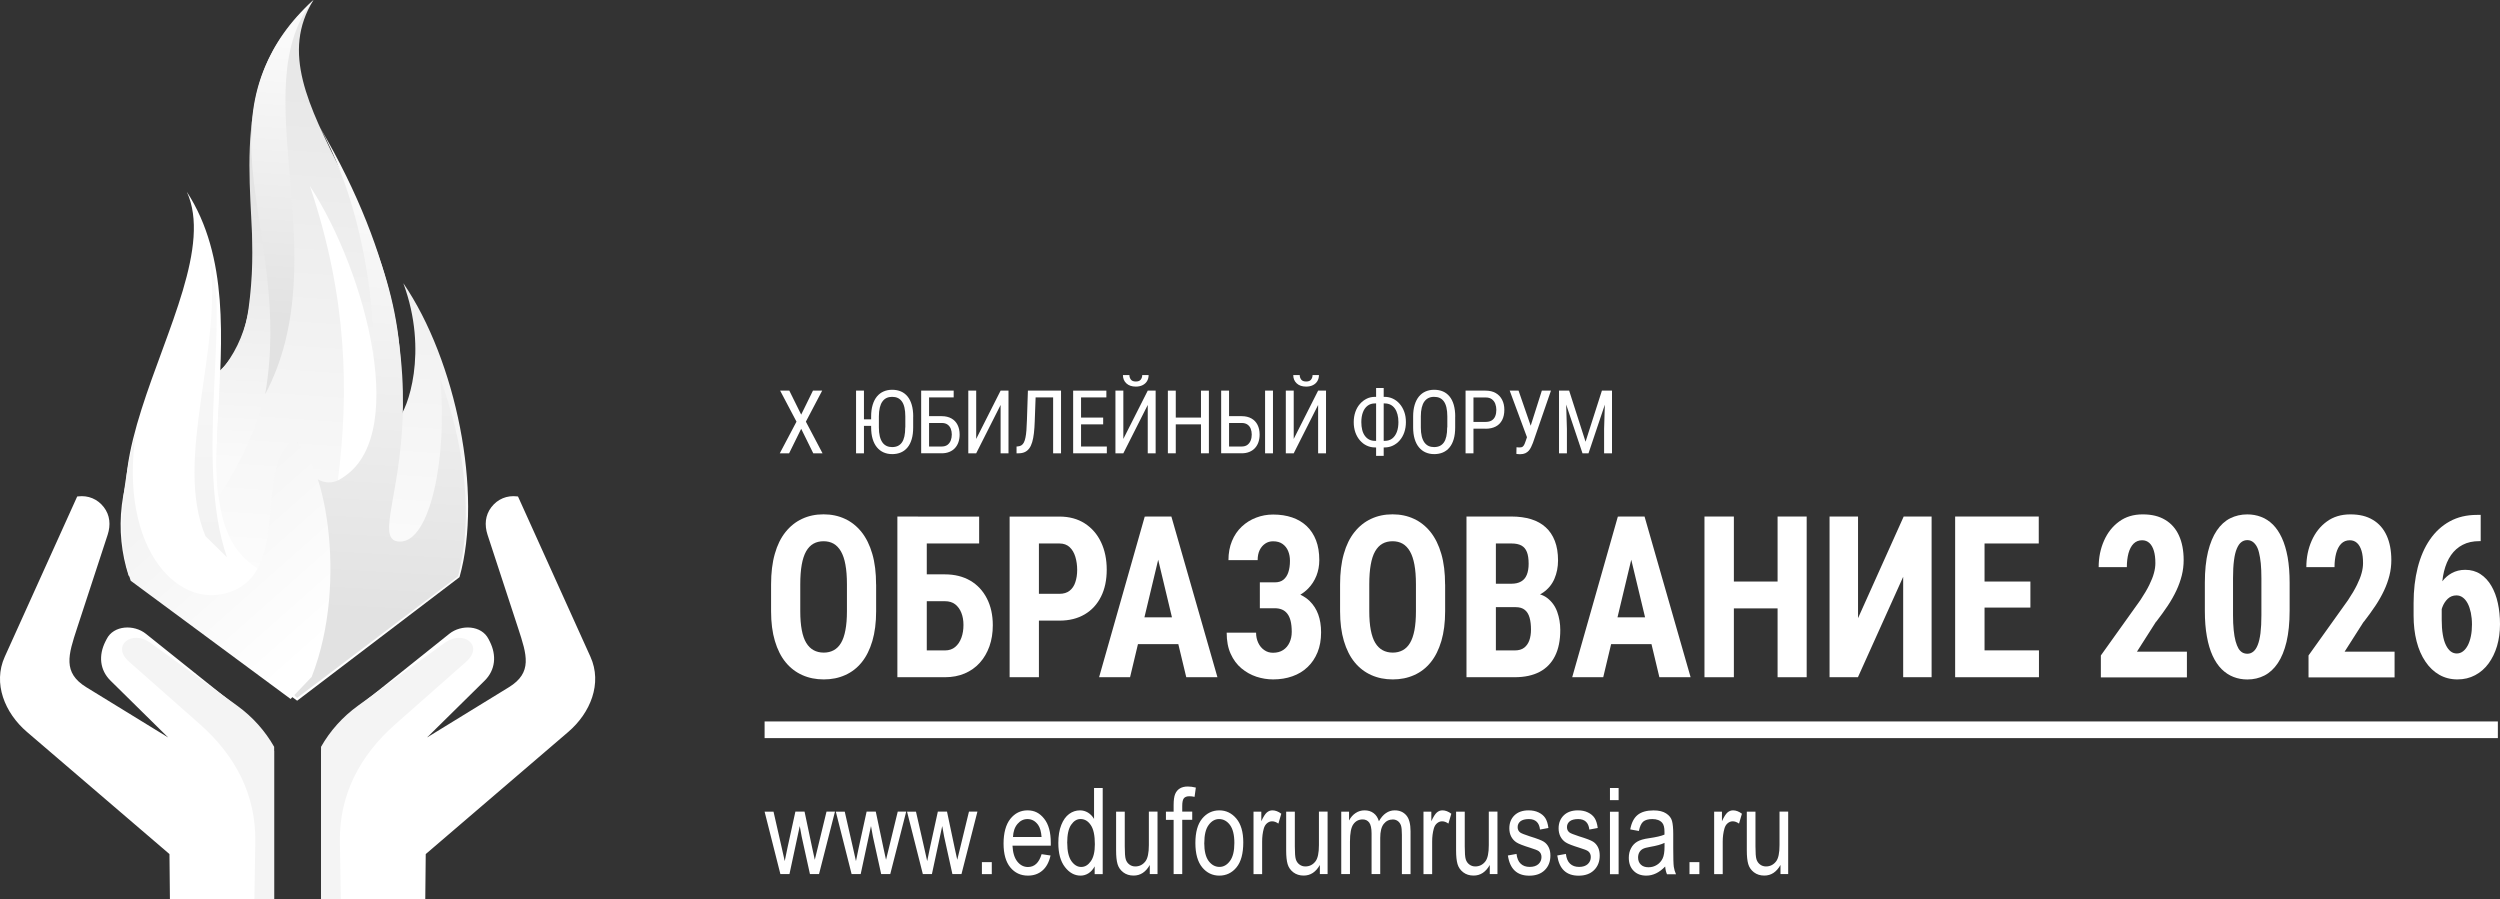 <?xml version="1.0" encoding="UTF-8"?> <svg xmlns="http://www.w3.org/2000/svg" xmlns:xlink="http://www.w3.org/1999/xlink" id="_Слой_2" data-name="Слой 2" viewBox="0 0 490.68 176.48"><rect x="0" y="0" width="490.68" height="176.48" fill="#333333" stroke="none"/><defs><style> .cls-1 { fill: #f4f4f4; } .cls-1, .cls-2 { fill-rule: evenodd; } .cls-3 { fill: url(#_Безымянный_градиент_232); } .cls-4, .cls-2 { fill: #fff; } .cls-5 { fill: url(#_Безымянный_градиент_79); } .cls-6 { fill: url(#_Безымянный_градиент_229); } .cls-7 { fill: url(#_Безымянный_градиент_222); } .cls-8 { fill: url(#_Безымянный_градиент_222-3); } .cls-9 { fill: url(#_Безымянный_градиент_222-2); } .cls-10 { fill: url(#_Безымянный_градиент_224); } </style><linearGradient id="_Безымянный_градиент_229" data-name="Безымянный градиент 229" x1="55.99" y1="127.56" x2="63.63" y2="18" gradientUnits="userSpaceOnUse"><stop offset="0" stop-color="#fff"></stop><stop offset="1" stop-color="#e8e8e8"></stop></linearGradient><linearGradient id="_Безымянный_градиент_222" data-name="Безымянный градиент 222" x1="50.05" y1="31.73" x2="47.48" y2="90.74" gradientUnits="userSpaceOnUse"><stop offset="0" stop-color="#e2e2e2"></stop><stop offset="1" stop-color="#fafafa"></stop></linearGradient><linearGradient id="_Безымянный_градиент_232" data-name="Безымянный градиент 232" x1="41.34" y1="105.63" x2="41.58" y2="54.75" gradientUnits="userSpaceOnUse"><stop offset="0" stop-color="#f2f2f2"></stop><stop offset="1" stop-color="#fafafa"></stop></linearGradient><linearGradient id="_Безымянный_градиент_222-2" data-name="Безымянный градиент 222" x1="52.05" y1="62.24" x2="55.74" y2="8.22" xlink:href="#_Безымянный_градиент_222"></linearGradient><linearGradient id="_Безымянный_градиент_222-3" data-name="Безымянный градиент 222" x1="72.55" y1="120.81" x2="77.33" y2="37.46" xlink:href="#_Безымянный_градиент_222"></linearGradient><linearGradient id="_Безымянный_градиент_79" data-name="Безымянный градиент 79" x1="29.03" y1="96.44" x2="34.14" y2="60.89" gradientUnits="userSpaceOnUse"><stop offset="0" stop-color="#fff" stop-opacity=".2"></stop><stop offset="1" stop-color="#fff" stop-opacity=".4"></stop></linearGradient><linearGradient id="_Безымянный_градиент_224" data-name="Безымянный градиент 224" x1="37.09" y1="94.82" x2="64.19" y2="125.45" gradientUnits="userSpaceOnUse"><stop offset="0" stop-color="#f4f4f4"></stop><stop offset="1" stop-color="#fff"></stop></linearGradient></defs><g id="_Слой_1-2" data-name="Слой 1"><g><path class="cls-6" d="M48.8,60.45c-.93,6.71-3.28,10.26-6.14,12.72-4.3,3.69-9.75,4.96-13.32,10.83-6.22,10.25-6.88,20.35-4.1,28.98l33.08,24.55,31.87-24.25c4.64-16.44-.68-42.57-11.03-57.7,5,13.52.79,24.9-.98,26.57C83.23,41.81,48.76,20.51,61.53,0c-19.09,17.25-9.44,36.6-12.73,60.45"></path><path class="cls-4" d="M41.32,117.68c4.7,1.64,8.81-1.73,11.73-4.92-22.04-8.64.19-49.68-16.38-75.11,9.54,20.93-34.82,66.26,4.65,80.03"></path><path class="cls-7" d="M43.16,72.97c.06,8.12-1.31,16.4-.31,24.57h.01c21.64-32.93,3.63-53.85,6.86-75.71-3.07,18.97,4.9,37.85-6.55,51.13M49.71,21.83c.17-1.03.37-2.07.61-3.1-.25,1.04-.45,2.07-.61,3.1"></path><path class="cls-3" d="M40.32,105.22c1.41,1.39,2.82,2.77,4.23,4.16-6.51-18.79.84-48.21-3.43-58.82,2.82,17.39-7.13,39.55-.79,54.66"></path><path class="cls-9" d="M52.04,77.39c14.34-27.03-4.49-60.28,9.49-77.39-24.31,23.01-3.86,45.13-9.49,77.39"></path><path class="cls-8" d="M70.29,89.49c-4.69,10.47-12.31,2.78-11.85-2.77-7.88,16.16,8.21,21.47,1.94,38.17-3.89,6.81-3.98,10.63-2.07,12.09l31.6-23.88c2.91-11.13,1.58-24.9-3.51-38.87,1.46,15.45-1.92,32.19-7.93,32.07-8.85-.17,15.1-28.91-15.68-81.32,12.1,22.01,12.66,54.18,7.49,64.5"></path><path class="cls-5" d="M30.79,101.94c-1.69-13.33-.07-24.79,5.78-42.12-6.01,17.32-12.8,26.62-5.78,42.12"></path><path class="cls-4" d="M60.82,36.51c7.45,22.1,7.65,40.75,5.5,57.74,14.5-7.21,5.6-40.81-5.5-57.74Z"></path><path class="cls-10" d="M25.65,113.98l31.39,23.21,4.13-4.33c7.48-19.05,2.19-44.39-3.66-46.36-7.55,5.12-.74,24.34-11.31,29.26-10.57,4.92-23.16-7.59-19.48-31.23-2.9,11.06-3.94,21.14-1.07,29.45"></path><path class="cls-2" d="M96.13,125.91l-.25-.49c-1.36-2.7-5.34-2.91-7.7-1.02l-17.62,14.09c-3.2,2.56-5.73,5.57-7.54,8.92v29.08h20.45l.09-8.86,27.98-23.98c4.35-3.73,6.71-9.52,4.35-14.74l-14.22-31.46-.16-.02c-2-.25-3.83.51-5.06,2.1-1.23,1.59-1.38,3.52-.76,5.43l6.01,18.35c1.71,5.23,2.86,8.7-1.83,11.58l-16.06,9.86,11.3-11.14c2.15-2.12,2.38-5,1.02-7.7"></path><path class="cls-1" d="M87.3,126.16l-17.01,12.33c-3.1,2.24-5.52,4.99-7.28,8.09v29.9h3.88l-.18-11.23c-.15-9.27,3.93-16.97,10.89-23.11l13.9-12.27c3.58-3.16-.56-6.33-4.19-3.71"></path><path class="cls-2" d="M76.2,176.3h6.78l.09-8.87,27.98-23.98c4.35-3.73,6.71-9.51,4.35-14.74l-13.95-30.9-.16-.02c-.36-.04-2.52.49-2.87.51l11.49,26.92c2.25,5.27,2.27,9.88-2.27,13.36l-31.3,23.98c-.05,4.71-.22,9.1-.15,13.74"></path><path class="cls-2" d="M20.69,125.91l.25-.49c1.36-2.7,5.34-2.91,7.7-1.02l17.62,14.09c3.2,2.56,5.73,5.57,7.54,8.92v29.08h-20.45l-.09-8.86-27.98-23.98c-4.35-3.73-6.71-9.52-4.35-14.74l14.22-31.46.16-.02c1.99-.25,3.83.51,5.06,2.1,1.23,1.59,1.38,3.52.76,5.43l-6.01,18.35c-1.71,5.23-2.86,8.7,1.83,11.58l16.06,9.86-11.3-11.14c-2.16-2.12-2.38-5-1.02-7.7"></path><path class="cls-1" d="M29.52,126.16l17.01,12.33c3.1,2.24,5.51,4.99,7.28,8.09v29.9h-3.88l.18-11.23c.15-9.27-3.93-16.97-10.88-23.11l-13.9-12.27c-3.58-3.16.56-6.33,4.19-3.71"></path><path class="cls-2" d="M40.62,176.3h-6.78l-.09-8.87-27.98-23.98c-4.35-3.73-6.7-9.51-4.35-14.74l13.95-30.9.16-.02c.36-.04,2.52.49,2.87.51l-11.49,26.92c-2.25,5.27-2.27,9.88,2.27,13.36l31.3,23.98c.05,4.71.22,9.1.15,13.74"></path><polygon class="cls-4" points="478.65 119.19 478.65 119.18 478.64 119.18 478.65 119.19"></polygon><polygon class="cls-4" points="478.65 119.18 478.65 119.18 478.64 119.18 478.65 119.18"></polygon><path class="cls-2" d="M153.17,171.57l-3.1-12.26h1.75l1.61,7.07.59,2.63.52-2.53,1.57-7.18h1.8l1.5,7.11.51,2.34.58-2.37,1.72-7.08h1.66l-3.13,12.26h-1.78l-1.62-7.34-.38-2.09-2.02,9.42h-1.8ZM167.15,171.57l-3.1-12.26h1.75l1.61,7.07.59,2.63.52-2.53,1.57-7.18h1.8l1.5,7.11.51,2.34.58-2.37,1.72-7.08h1.66l-3.13,12.26h-1.78l-1.62-7.34-.38-2.09-2.02,9.42h-1.8ZM181.13,171.57l-3.1-12.26h1.75l1.61,7.07.59,2.63.52-2.53,1.57-7.18h1.8l1.5,7.11.51,2.34.58-2.37,1.72-7.08h1.66l-3.13,12.26h-1.78l-1.62-7.34-.38-2.09-2.02,9.42h-1.8ZM192.72,169.21h1.94v2.36h-1.94v-2.36ZM204.44,167.65l1.75.26c-.29,1.3-.82,2.29-1.59,2.95-.77.67-1.72,1-2.85,1-1.42,0-2.57-.54-3.46-1.62-.88-1.08-1.32-2.64-1.32-4.68s.44-3.72,1.33-4.84c.89-1.11,2.01-1.67,3.38-1.67s2.39.54,3.26,1.64c.87,1.09,1.3,2.67,1.3,4.74v.55h-7.52c.07,1.38.39,2.43.96,3.13.57.71,1.26,1.06,2.08,1.06,1.28,0,2.17-.84,2.67-2.5M198.82,164.28h5.61c-.08-1.06-.3-1.85-.68-2.38-.55-.76-1.24-1.14-2.09-1.14-.76,0-1.41.32-1.95.95-.54.63-.84,1.49-.89,2.57M214.85,171.57v-1.53c-.31.59-.71,1.04-1.19,1.35-.48.31-1.01.47-1.57.47-1.18,0-2.21-.56-3.07-1.68-.87-1.12-1.3-2.69-1.3-4.72,0-1.39.19-2.57.58-3.54.38-.97.9-1.69,1.54-2.16.64-.47,1.35-.71,2.14-.71.56,0,1.08.15,1.56.44.48.3.88.71,1.19,1.24v-6.07h1.7v16.91h-1.58ZM209.47,165.47c0,1.59.28,2.76.82,3.54.55.77,1.19,1.15,1.92,1.15s1.35-.37,1.88-1.11c.53-.74.8-1.85.8-3.35,0-1.72-.26-2.97-.8-3.76-.53-.79-1.2-1.19-2.01-1.19-.72,0-1.33.38-1.85,1.14-.52.76-.77,1.95-.77,3.57M225.67,171.57v-1.8c-.39.69-.85,1.21-1.38,1.56-.53.35-1.13.52-1.8.52-.79,0-1.47-.21-2.03-.64-.56-.43-.93-.97-1.12-1.62-.19-.65-.28-1.55-.28-2.68v-7.6h1.7v6.8c0,1.26.06,2.11.19,2.53.13.43.36.77.7,1.03.34.26.73.39,1.17.39.81,0,1.48-.33,2-1.01.44-.58.67-1.64.67-3.18v-6.57h1.7v12.26h-1.51ZM230.35,171.57v-10.65h-1.51v-1.61h1.51v-1.3c0-.96.1-1.68.3-2.16.2-.48.51-.85.92-1.1.41-.25.93-.38,1.55-.38.48,0,1.02.07,1.59.21l-.25,1.82c-.36-.08-.69-.12-1-.12-.51,0-.87.13-1.09.39-.22.26-.33.77-.33,1.51v1.12h1.96v1.61h-1.96v10.65h-1.7ZM234.62,165.46c0,2.11.45,3.7,1.34,4.78.89,1.08,2.02,1.62,3.36,1.62s2.49-.54,3.37-1.62c.89-1.08,1.33-2.72,1.33-4.91,0-2.03-.45-3.58-1.35-4.66-.9-1.07-2.02-1.62-3.35-1.62s-2.48.54-3.37,1.62c-.89,1.08-1.33,2.67-1.33,4.79M236.37,165.45c0-1.57.28-2.75.85-3.52.57-.78,1.25-1.17,2.05-1.17.85,0,1.56.39,2.14,1.16.57.78.86,1.95.86,3.53s-.28,2.75-.86,3.53c-.57.78-1.26,1.17-2.05,1.17-.85,0-1.56-.39-2.14-1.16-.57-.77-.86-1.96-.86-3.55M246.03,171.57v-12.26h1.53v1.88c.39-.86.75-1.43,1.08-1.72.33-.28.69-.42,1.1-.42.57,0,1.15.22,1.74.66l-.57,1.94c-.42-.3-.83-.45-1.24-.45-.36,0-.69.13-.99.38-.3.25-.52.61-.64,1.06-.22.79-.32,1.63-.32,2.52v6.41h-1.7ZM259.05,171.57v-1.8c-.39.69-.85,1.21-1.38,1.56-.53.35-1.13.52-1.8.52-.79,0-1.46-.21-2.03-.64-.56-.43-.93-.97-1.12-1.62-.19-.65-.28-1.55-.28-2.68v-7.6h1.7v6.8c0,1.26.06,2.11.19,2.53.13.43.36.77.7,1.03.34.26.73.39,1.17.39.81,0,1.48-.33,2-1.01.44-.58.67-1.64.67-3.18v-6.57h1.7v12.26h-1.51ZM263.25,171.57v-12.26h1.53v1.73c.34-.64.77-1.13,1.3-1.47.53-.35,1.11-.52,1.74-.52.71,0,1.3.18,1.78.55.49.36.83.89,1.04,1.59.4-.71.86-1.25,1.38-1.6.52-.36,1.09-.54,1.72-.54.97,0,1.72.33,2.28.98.56.65.83,1.7.83,3.13v8.41h-1.7v-7.72c0-.87-.06-1.5-.19-1.86-.13-.36-.34-.64-.62-.85-.29-.2-.61-.3-.96-.3-.73,0-1.33.29-1.79.87-.46.58-.69,1.49-.69,2.74v7.11h-1.7v-7.96c0-1.02-.15-1.73-.46-2.15-.31-.41-.74-.62-1.28-.62-.77,0-1.38.31-1.83.94-.45.62-.67,1.77-.67,3.43v6.35h-1.7ZM279.39,171.57v-12.26h1.54v1.88c.39-.86.75-1.43,1.08-1.72.33-.28.69-.42,1.1-.42.57,0,1.15.22,1.74.66l-.57,1.94c-.42-.3-.83-.45-1.24-.45-.36,0-.69.13-.99.38-.3.25-.52.61-.64,1.06-.22.79-.32,1.63-.32,2.52v6.41h-1.7ZM292.4,171.57v-1.8c-.39.69-.85,1.21-1.38,1.56-.53.35-1.13.52-1.8.52-.79,0-1.47-.21-2.03-.64-.56-.43-.93-.97-1.12-1.62-.19-.65-.28-1.55-.28-2.68v-7.6h1.7v6.8c0,1.26.06,2.11.19,2.53.13.43.36.77.7,1.03.34.26.73.39,1.17.39.81,0,1.48-.33,2-1.01.44-.58.66-1.64.66-3.18v-6.57h1.7v12.26h-1.51ZM295.95,167.91l1.7-.31c.1.86.37,1.5.82,1.92.44.42,1.03.63,1.77.63s1.3-.19,1.71-.55c.4-.37.6-.83.6-1.39,0-.48-.17-.86-.51-1.13-.24-.19-.81-.41-1.72-.69-1.32-.41-2.21-.75-2.66-1.04-.45-.28-.8-.67-1.05-1.14-.25-.48-.37-1.02-.37-1.63,0-1.04.33-1.89,1-2.55.67-.65,1.6-.98,2.78-.98.74,0,1.4.13,1.97.41.56.27,1,.63,1.3,1.09.3.46.51,1.11.62,1.96l-1.65.31c-.15-1.37-.89-2.06-2.19-2.06-.74,0-1.29.15-1.66.44-.36.3-.54.67-.54,1.14s.17.81.52,1.07c.21.15.83.4,1.87.74,1.41.43,2.32.78,2.74,1.05.41.26.73.63.96,1.09.23.46.34,1.01.34,1.64,0,1.17-.37,2.12-1.11,2.85-.74.73-1.75,1.09-3.04,1.09-2.41,0-3.8-1.32-4.19-3.94M305.64,167.91l1.7-.31c.1.86.37,1.5.82,1.92.44.42,1.03.63,1.77.63s1.3-.19,1.7-.55c.4-.37.6-.83.6-1.39,0-.48-.17-.86-.51-1.13-.24-.19-.81-.41-1.73-.69-1.32-.41-2.21-.75-2.66-1.04-.45-.28-.8-.67-1.05-1.14-.25-.48-.37-1.02-.37-1.63,0-1.04.34-1.89,1.01-2.55.67-.65,1.6-.98,2.78-.98.75,0,1.4.13,1.97.41.56.27,1,.63,1.3,1.09.3.46.51,1.11.62,1.96l-1.65.31c-.15-1.37-.89-2.06-2.19-2.06-.74,0-1.29.15-1.66.44-.36.3-.54.67-.54,1.14s.17.81.52,1.07c.21.15.83.4,1.87.74,1.41.43,2.32.78,2.74,1.05.41.26.73.63.96,1.09.23.46.34,1.01.34,1.64,0,1.17-.37,2.12-1.11,2.85-.74.73-1.75,1.09-3.04,1.09-2.4,0-3.8-1.32-4.18-3.94M315.99,154.66h1.7v2.38h-1.7v-2.38ZM315.99,159.32h1.7v12.26h-1.7v-12.26ZM326.83,170.07c-.57.59-1.16,1.04-1.78,1.34-.62.3-1.26.45-1.92.45-1.05,0-1.88-.31-2.5-.95-.63-.63-.94-1.48-.94-2.55,0-.71.14-1.33.44-1.88.29-.55.69-.98,1.2-1.28.51-.31,1.28-.54,2.31-.68,1.39-.2,2.4-.43,3.05-.71v-.53c.01-.84-.14-1.43-.44-1.78-.42-.49-1.07-.74-1.94-.74-.79,0-1.38.17-1.78.49-.39.33-.68.95-.86,1.85l-1.7-.31c.24-1.3.72-2.25,1.45-2.84.73-.59,1.77-.89,3.13-.89,1.05,0,1.88.2,2.48.6.6.39.98.88,1.14,1.47.16.59.24,1.44.24,2.56v2.77c0,1.94.04,3.16.11,3.66.07.5.22.99.43,1.47h-1.77c-.18-.42-.3-.92-.35-1.51M326.7,165.43c-.62.31-1.55.57-2.78.78-.72.12-1.22.26-1.5.42-.29.16-.51.38-.67.67-.16.29-.24.62-.24,1,0,.58.18,1.05.54,1.4.36.35.86.52,1.5.52s1.16-.16,1.66-.47c.5-.31.87-.74,1.12-1.26.25-.52.37-1.29.37-2.3v-.76ZM331.6,169.21h1.94v2.36h-1.94v-2.36ZM336.44,171.57v-12.26h1.53v1.88c.39-.86.75-1.43,1.08-1.72.33-.28.69-.42,1.1-.42.57,0,1.15.22,1.74.66l-.57,1.94c-.42-.3-.84-.45-1.24-.45-.36,0-.69.13-.99.38-.3.25-.52.61-.64,1.06-.22.79-.33,1.63-.33,2.52v6.41h-1.7ZM349.46,171.57v-1.8c-.39.69-.85,1.21-1.38,1.56-.53.35-1.13.52-1.8.52-.79,0-1.46-.21-2.03-.64-.56-.43-.93-.97-1.12-1.62-.19-.65-.28-1.55-.28-2.68v-7.6h1.7v6.8c0,1.26.06,2.11.19,2.53.13.43.36.77.7,1.03.34.26.73.39,1.17.39.81,0,1.48-.33,2-1.01.44-.58.66-1.64.66-3.18v-6.57h1.7v12.26h-1.51Z"></path><rect class="cls-4" x="150.07" y="141.6" width="340.19" height="3.27"></rect><g><path class="cls-4" d="M171.95,114.73c0-2.3-.24-4.3-.74-6.01-.49-1.71-1.2-3.14-2.11-4.29-.92-1.15-2.01-2.02-3.27-2.6-1.26-.59-2.66-.88-4.2-.88s-2.93.29-4.19.88c-1.26.58-2.35,1.45-3.27,2.6s-1.62,2.57-2.1,4.29c-.49,1.71-.73,3.71-.73,6.01v5.24c0,2.22.25,4.17.75,5.84.5,1.68,1.2,3.07,2.11,4.18.91,1.11,2.01,1.95,3.27,2.51,1.27.57,2.67.85,4.21.85s2.94-.28,4.2-.85c1.27-.56,2.35-1.4,3.25-2.51.9-1.11,1.59-2.5,2.09-4.18.49-1.67.74-3.62.74-5.84v-5.24h-.01ZM166.23,119.97c0,1.44-.1,2.68-.3,3.71-.19,1.03-.48,1.87-.86,2.51-.38.65-.86,1.12-1.43,1.43s-1.21.47-1.96.47-1.41-.16-1.98-.47c-.57-.31-1.05-.78-1.45-1.43-.39-.64-.69-1.48-.88-2.51-.2-1.03-.3-2.27-.3-3.71v-5.29c0-1.51.1-2.8.29-3.86.19-1.07.48-1.93.86-2.61.39-.68.87-1.18,1.44-1.5.57-.32,1.23-.48,1.98-.48s1.4.16,1.97.48c.56.32,1.04.82,1.44,1.5.39.68.69,1.54.88,2.61.2,1.06.3,2.35.3,3.86v5.29Z"></path><path class="cls-4" d="M193.7,117.46c-.77-1.5-1.85-2.67-3.25-3.49-1.41-.82-3.07-1.24-4.99-1.24h-3.56v-6.06h10.28v-5.28h-10.28s-5.77-.01-5.77-.01v31.54h9.33c1.45,0,2.74-.25,3.89-.74s2.14-1.19,2.96-2.1c.82-.91,1.44-1.98,1.89-3.23.44-1.24.66-2.62.66-4.13,0-2.01-.39-3.76-1.16-5.26ZM188.69,125.18c-.28.76-.68,1.36-1.21,1.8-.53.45-1.2.68-2.02.68h-3.56v-9.66h3.56c.81,0,1.49.2,2.02.61.53.42.94.98,1.21,1.68.28.71.41,1.48.41,2.39s-.13,1.74-.41,2.5Z"></path><path class="cls-4" d="M216.11,106.43c-.74-1.57-1.81-2.8-3.2-3.7-1.39-.89-3.04-1.34-4.96-1.34h-9.79v31.53h5.75v-11.11h4.04c1.92,0,3.56-.41,4.95-1.23s2.45-1.98,3.2-3.48c.75-1.49,1.12-3.27,1.12-5.29s-.37-3.82-1.11-5.38ZM211.06,114.26c-.23.72-.61,1.28-1.12,1.68-.52.41-1.18.61-2.01.61h-4.02v-9.88h4.04c.81,0,1.48.24,1.99.72.51.47.88,1.11,1.12,1.9.24.8.36,1.66.36,2.56s-.12,1.7-.36,2.41Z"></path><path class="cls-4" d="M229.92,101.38h-3.86,0s-1.38.01-1.38.01l-8.96,31.53h6.08l1.55-6.5h7.92l1.56,6.5h6.12l-9.04-31.54ZM224.62,121.16l2.7-11.3,2.7,11.3h-5.4Z"></path><path class="cls-4" d="M257.11,118.02c-.55-.53-1.17-.96-1.89-1.3.57-.34,1.08-.74,1.54-1.21.7-.72,1.24-1.56,1.62-2.51.37-.95.56-1.97.56-3.05,0-1.49-.21-2.79-.64-3.9-.43-1.11-1.04-2.04-1.83-2.79-.79-.75-1.75-1.32-2.86-1.7-1.11-.38-2.35-.57-3.73-.57-1.17,0-2.28.2-3.34.61-1.06.4-2,.99-2.82,1.76-.82.77-1.46,1.71-1.92,2.83-.46,1.11-.69,2.36-.69,3.75h5.73c0-.78.14-1.44.4-1.98.27-.54.63-.96,1.09-1.27s.97-.45,1.53-.45c.76,0,1.39.17,1.88.53.49.35.86.82,1.09,1.4.24.58.35,1.21.35,1.91,0,.87-.11,1.61-.32,2.24-.21.63-.53,1.11-.96,1.46-.43.35-.99.52-1.7.52h-2.93v1.62h0s0,3.46,0,3.46h2.93c.54,0,1.01.09,1.42.26.41.17.75.44,1.04.81.29.37.51.85.65,1.43.14.58.22,1.29.22,2.13,0,.77-.14,1.46-.43,2.09-.29.63-.7,1.12-1.25,1.48s-1.21.54-2,.54c-.64,0-1.22-.17-1.72-.53-.51-.35-.9-.83-1.18-1.43-.28-.6-.42-1.26-.42-1.98h-5.77c0,1.62.26,3,.79,4.16.52,1.16,1.23,2.1,2.11,2.84.88.74,1.86,1.28,2.93,1.64,1.08.35,2.17.53,3.27.53,1.38,0,2.64-.2,3.79-.61,1.15-.4,2.14-1,2.98-1.8.84-.79,1.49-1.76,1.96-2.9.47-1.14.7-2.45.7-3.92,0-1.33-.19-2.5-.56-3.52-.37-1.02-.92-1.87-1.63-2.57Z"></path><path class="cls-4" d="M283.63,114.73c0-2.3-.24-4.3-.74-6.01-.49-1.71-1.2-3.14-2.11-4.29-.92-1.15-2.01-2.02-3.27-2.6-1.26-.59-2.66-.88-4.2-.88s-2.93.29-4.19.88c-1.26.58-2.35,1.45-3.27,2.6s-1.62,2.57-2.1,4.29c-.49,1.71-.73,3.71-.73,6.01v5.24c0,2.22.25,4.17.75,5.84.5,1.68,1.2,3.07,2.11,4.18.91,1.11,2.01,1.95,3.27,2.51,1.27.57,2.67.85,4.21.85s2.93-.28,4.2-.85c1.27-.56,2.35-1.4,3.25-2.51.9-1.11,1.59-2.5,2.09-4.18.49-1.67.74-3.62.74-5.84v-5.24h0ZM277.91,119.97c0,1.44-.1,2.68-.29,3.71-.2,1.03-.49,1.87-.87,2.51-.38.65-.86,1.12-1.43,1.43-.57.31-1.21.47-1.96.47s-1.41-.16-1.98-.47c-.57-.31-1.05-.78-1.45-1.43-.39-.64-.68-1.48-.88-2.51-.2-1.03-.3-2.27-.3-3.71v-5.29c0-1.51.1-2.8.29-3.86.19-1.07.47-1.93.86-2.61.39-.68.87-1.18,1.44-1.5.57-.32,1.23-.48,1.98-.48s1.4.16,1.97.48c.56.32,1.04.82,1.44,1.5.39.68.68,1.54.88,2.61.2,1.06.3,2.35.3,3.86v5.29Z"></path><path class="cls-4" d="M305.64,120.09c-.4-1.12-1.06-2.03-1.98-2.73-.4-.31-.87-.54-1.39-.7.21-.11.41-.23.6-.36,1.01-.7,1.75-1.6,2.22-2.7.47-1.1.71-2.3.71-3.6,0-1.47-.21-2.75-.63-3.83s-1.02-1.98-1.8-2.68c-.78-.71-1.74-1.24-2.87-1.59-1.12-.34-2.4-.52-3.84-.52h-8.83v31.54h9.47c1.93,0,3.56-.35,4.89-1.05,1.32-.7,2.33-1.74,3.02-3.12s1.03-3.08,1.03-5.1c0-1.25-.2-2.44-.6-3.56ZM293.6,106.67h3.07c.8,0,1.44.13,1.94.4.49.27.85.69,1.08,1.28.23.58.34,1.35.34,2.3,0,.86-.12,1.58-.36,2.16-.24.59-.61,1.03-1.12,1.32-.51.3-1.15.44-1.94.44h-3.01v-7.9ZM300.17,125.67c-.22.62-.56,1.1-1.02,1.46-.46.35-1.07.53-1.85.53h-3.7v-8.49h3.92c.73,0,1.32.18,1.75.53.44.35.75.86.94,1.52.19.67.28,1.45.28,2.34,0,.8-.11,1.5-.32,2.11Z"></path><path class="cls-4" d="M322.78,101.38h-3.86s-1.38.01-1.38.01l-8.96,31.53h6.09l1.55-6.5h7.92l1.55,6.5h6.13l-9.04-31.54ZM317.47,121.16l2.7-11.3,2.71,11.3h-5.41Z"></path><polygon class="cls-4" points="348.89 114.14 340.31 114.14 340.31 101.38 334.54 101.38 334.54 132.92 340.31 132.92 340.31 119.41 348.89 119.41 348.89 132.92 354.6 132.92 354.6 101.38 348.89 101.38 348.89 114.14"></polygon><polygon class="cls-4" points="364.68 121.33 364.68 101.38 359.09 101.38 359.09 132.92 364.66 132.92 373.54 113.21 373.54 132.92 379.12 132.92 379.12 101.38 373.64 101.38 364.68 121.33"></polygon><polygon class="cls-4" points="389.51 119.25 398.51 119.25 398.51 114.14 389.51 114.14 389.51 106.67 400.15 106.67 400.15 101.38 389.51 101.38 387.72 101.38 383.74 101.38 383.74 132.92 387.72 132.92 389.51 132.92 400.19 132.92 400.19 127.65 389.51 127.65 389.51 119.25"></polygon><path class="cls-4" d="M423.2,122.03c.84-1.08,1.59-2.13,2.27-3.14.67-1.01,1.23-2,1.69-2.98.46-.98.81-1.96,1.06-2.95.25-.99.37-2,.37-3.04,0-1.86-.31-3.47-.92-4.81-.61-1.34-1.51-2.37-2.71-3.08-1.2-.72-2.61-1.07-4.41-1.07s-3.34.46-4.62,1.4c-1.28.93-2.27,2.18-2.97,3.76-.7,1.58-1.05,3.31-1.05,5.2h5.53c0-1.01.11-1.92.32-2.72.22-.8.55-1.43.99-1.88.45-.45,1.01-.68,1.69-.68.56,0,1.04.18,1.43.54.39.36.68.88.88,1.55.2.67.29,1.47.29,2.39,0,.62-.09,1.27-.28,1.96-.18.69-.49,1.46-.91,2.32-.42.86-1,1.85-1.75,2.98l-7.76,10.87v4.31h16.89v-5.05h0s-9.81,0-9.81,0l3.74-5.87Z"></path><path class="cls-4" d="M449,109.35c-.27-1.46-.64-2.72-1.14-3.79-.49-1.06-1.08-1.93-1.76-2.61-.68-.67-1.45-1.18-2.3-1.5-.86-.33-1.76-.49-2.72-.49-1.22,0-2.34.26-3.36.77-1.01.51-1.89,1.31-2.62,2.39-.74,1.09-1.31,2.48-1.73,4.17-.41,1.7-.62,3.73-.62,6.1v5.48c0,1.91.13,3.59.4,5.06.26,1.46.64,2.72,1.13,3.79.49,1.06,1.08,1.93,1.77,2.62.69.68,1.46,1.19,2.31,1.52.86.34,1.77.5,2.74.5,1.22,0,2.34-.26,3.35-.78,1.01-.52,1.88-1.32,2.61-2.41.74-1.09,1.31-2.49,1.72-4.19.4-1.71.61-3.74.61-6.11v-5.48c0-1.89-.13-3.57-.39-5.04ZM443.85,120.71c0,1.4-.06,2.59-.18,3.56-.13.98-.31,1.76-.55,2.34-.23.59-.53,1.02-.87,1.29-.35.28-.73.41-1.15.41-.36,0-.69-.08-.98-.24-.29-.17-.55-.43-.77-.79-.21-.36-.4-.84-.57-1.44-.16-.6-.29-1.33-.37-2.18-.09-.85-.13-1.83-.13-2.95v-7.21c0-1.38.06-2.55.19-3.51.12-.97.31-1.74.56-2.32.25-.59.54-1.01.89-1.27.34-.26.72-.39,1.16-.39.34,0,.65.08.94.25.29.17.55.43.79.79.24.36.43.83.57,1.41.15.58.26,1.28.35,2.12.08.84.12,1.81.12,2.92v7.21Z"></path><path class="cls-4" d="M463.96,122.03c.84-1.08,1.59-2.13,2.27-3.14.67-1.01,1.23-2,1.69-2.98.46-.98.81-1.96,1.06-2.95.25-.99.37-2,.37-3.04,0-1.86-.31-3.47-.92-4.81-.61-1.34-1.51-2.37-2.71-3.08-1.2-.72-2.61-1.07-4.41-1.07s-3.34.46-4.62,1.4c-1.28.93-2.27,2.18-2.97,3.76-.7,1.58-1.05,3.31-1.05,5.2h5.53c0-1.01.11-1.92.32-2.72.22-.8.55-1.43.99-1.88.45-.45,1.01-.68,1.69-.68.56,0,1.04.18,1.43.54.39.36.68.88.88,1.55.2.67.29,1.47.29,2.39,0,.62-.09,1.27-.28,1.96-.18.69-.49,1.46-.91,2.32s-1,1.85-1.75,2.98l-7.76,10.87v4.31h16.89v-5.05h0s-9.81,0-9.81,0l3.74-5.87Z"></path><path class="cls-4" d="M490.26,118.39c-.27-1.28-.7-2.41-1.27-3.39s-1.29-1.76-2.15-2.32-1.86-.84-2.99-.84c-.98,0-1.87.22-2.66.66-.71.39-1.32.92-1.83,1.59.07-.68.18-1.33.33-1.94.31-1.25.76-2.31,1.37-3.19.62-.88,1.38-1.56,2.3-2.03.92-.48,2.01-.72,3.28-.72h.25v-5.15h-.73c-2.02,0-3.8.42-5.34,1.27-1.54.84-2.84,2.04-3.9,3.58-1.06,1.54-1.85,3.37-2.39,5.48-.54,2.12-.81,4.44-.81,6.98v2.45c0,1.84.2,3.53.59,5.06.39,1.53.97,2.85,1.73,3.97.75,1.12,1.66,1.98,2.72,2.59,1.05.6,2.24.91,3.56.91s2.44-.28,3.48-.83c1.03-.54,1.91-1.31,2.63-2.29.72-.98,1.28-2.13,1.67-3.44.38-1.31.58-2.73.58-4.26s-.14-2.85-.42-4.14ZM484.97,124.85c-.14.69-.34,1.29-.6,1.8-.27.51-.58.91-.95,1.19-.37.28-.78.42-1.22.42s-.83-.13-1.19-.4c-.35-.27-.67-.68-.94-1.23-.28-.56-.48-1.25-.62-2.09-.14-.84-.21-1.8-.21-2.9v-2.09c.03-.12.07-.23.11-.34.25-.69.62-1.25,1.08-1.69.47-.44,1.04-.66,1.71-.66.46,0,.88.14,1.25.42.38.28.69.67.96,1.18.26.5.46,1.11.61,1.81.14.7.22,1.46.22,2.3s-.07,1.6-.21,2.28Z"></path></g><g><path class="cls-4" d="M169.57,76.67v12.3h-1.55v-12.3h1.55ZM171.92,82.3v1.28h-2.48v-1.28h2.48ZM179.23,81.75v2.14c0,.87-.09,1.63-.28,2.28-.19.66-.46,1.2-.82,1.64-.36.44-.79.77-1.3.99-.51.22-1.08.33-1.71.33s-1.17-.11-1.68-.33c-.51-.22-.94-.55-1.31-.99-.37-.44-.65-.99-.85-1.64-.2-.66-.3-1.42-.3-2.28v-2.14c0-.87.1-1.63.3-2.29.2-.66.48-1.2.84-1.64.37-.44.8-.77,1.31-.99.51-.22,1.07-.33,1.68-.33s1.21.11,1.72.33c.51.22.94.55,1.3.99.36.44.63.99.82,1.64.19.66.29,1.42.29,2.29ZM177.69,83.89v-2.15c0-.68-.06-1.26-.17-1.74-.11-.49-.28-.89-.5-1.2s-.49-.54-.81-.69c-.32-.15-.69-.22-1.12-.22-.4,0-.76.07-1.08.22s-.59.38-.81.69c-.23.31-.4.71-.52,1.2-.12.49-.18,1.07-.18,1.74v2.15c0,.68.06,1.27.18,1.75.12.49.3.89.52,1.2s.5.54.82.69c.32.15.68.22,1.07.22.42,0,.8-.07,1.12-.22.32-.15.59-.38.81-.69s.38-.71.49-1.2c.11-.49.16-1.07.16-1.75Z"></path><path class="cls-4" d="M182.01,81.68h2.8c.76,0,1.4.15,1.93.45.53.3.93.72,1.2,1.26s.41,1.17.41,1.9c0,.54-.08,1.03-.23,1.48s-.38.84-.68,1.17-.67.58-1.11.76-.94.27-1.51.27h-4.02v-12.3h1.55v10.97h2.47c.47,0,.85-.11,1.15-.33.29-.22.5-.51.64-.87.13-.36.2-.75.2-1.16s-.07-.79-.2-1.13c-.14-.34-.35-.62-.64-.82-.29-.21-.67-.31-1.15-.31h-2.8v-1.33ZM187.18,76.67v1.33h-4.83v10.96h-1.55v-12.3h6.39Z"></path><path class="cls-4" d="M191.6,86.15l4.79-9.48h1.55v12.3h-1.55v-9.49l-4.79,9.49h-1.55v-12.3h1.55v9.48Z"></path><path class="cls-4" d="M201.76,76.67h1.55l-.22,6.02c-.03.87-.08,1.64-.16,2.32-.08.68-.19,1.27-.34,1.77-.15.5-.34.91-.58,1.23-.24.32-.52.56-.87.72s-.75.24-1.21.24h-.41v-1.33l.3-.03c.26-.02.48-.09.67-.22.19-.12.35-.31.47-.55.13-.25.23-.57.31-.96.08-.39.15-.88.19-1.45.04-.57.08-1.24.1-2.01l.19-5.76ZM206.88,76.67v1.33h-4.6v-1.33h4.6ZM208.25,76.67v12.3h-1.55v-12.3h1.55Z"></path><path class="cls-4" d="M212.18,76.67v12.3h-1.55v-12.3h1.55ZM217.15,76.67v1.33h-5.25v-1.33h5.25ZM216.52,81.96v1.33h-4.62v-1.33h4.62ZM217.24,87.64v1.33h-5.34v-1.33h5.34Z"></path><path class="cls-4" d="M220.48,86.15l4.79-9.48h1.55v12.3h-1.55v-9.49l-4.79,9.49h-1.55v-12.3h1.55v9.48ZM224.17,73.62h1.27c0,.44-.1.83-.3,1.17-.2.34-.49.61-.87.8-.38.19-.82.29-1.34.29-.78,0-1.4-.21-1.85-.63-.45-.42-.68-.96-.68-1.63h1.27c0,.33.1.62.29.88s.52.38.98.38.77-.13.96-.38.29-.55.29-.88Z"></path><path class="cls-4" d="M230.77,76.67v12.3h-1.55v-12.3h1.55ZM235.89,81.96v1.33h-5.33v-1.33h5.33ZM237.27,76.67v12.3h-1.55v-12.3h1.55Z"></path><path class="cls-4" d="M240.89,81.68h2.8c.76,0,1.4.15,1.93.45.53.3.93.72,1.2,1.26.27.54.41,1.17.41,1.9,0,.54-.08,1.03-.23,1.48-.15.45-.38.84-.68,1.17-.3.33-.67.58-1.11.76s-.94.27-1.51.27h-4.02v-12.3h1.55v10.97h2.47c.47,0,.85-.11,1.14-.33.29-.22.5-.51.64-.87s.2-.75.2-1.16-.07-.79-.2-1.13c-.13-.34-.35-.62-.64-.82s-.67-.31-1.14-.31h-2.8v-1.33ZM249.85,76.67v12.3h-1.55v-12.3h1.55Z"></path><path class="cls-4" d="M253.92,86.15l4.79-9.48h1.55v12.3h-1.55v-9.49l-4.79,9.49h-1.55v-12.3h1.55v9.48ZM257.6,73.62h1.27c0,.44-.1.83-.3,1.17-.2.34-.49.61-.87.8-.38.19-.82.29-1.34.29-.78,0-1.4-.21-1.85-.63-.45-.42-.68-.96-.68-1.63h1.27c0,.33.1.62.29.88s.52.38.98.38.77-.13.96-.38.29-.55.29-.88Z"></path><path class="cls-4" d="M269.88,77.89h1.88c.58,0,1.12.12,1.63.36s.95.58,1.33,1.02c.38.44.68.96.9,1.57s.32,1.27.32,2.01-.11,1.4-.32,2.01-.51,1.13-.9,1.58c-.38.44-.83.78-1.33,1.02s-1.05.36-1.63.36h-1.88c-.58,0-1.12-.12-1.63-.36s-.95-.58-1.33-1.02-.68-.96-.9-1.57c-.21-.61-.32-1.27-.32-2.01s.11-1.4.32-2.01c.21-.6.51-1.13.9-1.57.38-.44.83-.78,1.33-1.03s1.05-.36,1.63-.36ZM269.88,79.18c-.58,0-1.07.15-1.47.46-.4.31-.71.74-.91,1.29-.21.55-.31,1.2-.31,1.93,0,.56.06,1.06.17,1.51s.29.84.52,1.16c.23.32.51.57.84.74.33.17.72.26,1.16.26h1.9c.58,0,1.07-.15,1.47-.46.4-.31.7-.74.91-1.29.21-.55.31-1.2.31-1.94,0-.55-.06-1.05-.18-1.5-.12-.45-.29-.84-.52-1.16-.23-.32-.51-.57-.84-.74-.33-.17-.72-.26-1.15-.26h-1.9ZM271.58,76.16v13.31h-1.49v-13.31h1.49Z"></path><path class="cls-4" d="M285.61,81.75v2.14c0,.87-.09,1.63-.28,2.28-.19.66-.46,1.2-.82,1.64-.36.44-.79.77-1.3.99-.51.22-1.08.33-1.71.33s-1.17-.11-1.68-.33c-.51-.22-.94-.55-1.31-.99-.37-.44-.65-.99-.85-1.64-.2-.66-.3-1.42-.3-2.28v-2.14c0-.87.1-1.63.3-2.29.2-.66.48-1.2.84-1.64.37-.44.8-.77,1.31-.99.51-.22,1.07-.33,1.68-.33s1.21.11,1.72.33c.51.22.94.55,1.3.99.36.44.63.99.82,1.64.19.66.29,1.42.29,2.29ZM284.07,83.89v-2.15c0-.68-.06-1.26-.17-1.74-.11-.49-.28-.89-.5-1.2s-.49-.54-.81-.69c-.32-.15-.69-.22-1.12-.22s-.76.07-1.08.22-.59.38-.82.69-.4.71-.52,1.2c-.12.49-.18,1.07-.18,1.74v2.15c0,.68.06,1.27.18,1.75.12.49.3.89.52,1.2.23.31.5.54.82.69.32.15.68.22,1.07.22.42,0,.8-.07,1.12-.22.32-.15.59-.38.81-.69s.38-.71.49-1.2c.11-.49.16-1.07.16-1.75Z"></path><path class="cls-4" d="M291.57,84.14h-2.69v-1.33h2.69c.51,0,.92-.1,1.23-.3s.54-.48.68-.84.21-.77.21-1.23c0-.42-.07-.82-.21-1.19-.14-.37-.37-.67-.68-.9s-.72-.34-1.23-.34h-2.37v10.96h-1.55v-12.3h3.92c.79,0,1.46.16,2.01.48.55.32.96.76,1.25,1.33s.43,1.21.43,1.94c0,.79-.14,1.46-.43,2.02s-.7.98-1.25,1.27c-.55.29-1.22.44-2.01.44Z"></path><path class="cls-4" d="M298.05,76.67l2.65,7.66.36,1.51-1.31.1-3.44-9.28h1.73ZM300.01,84.89l2.61-8.22h1.79l-3.54,10.25c-.11.29-.23.56-.36.83-.13.27-.28.51-.46.71s-.41.37-.68.5c-.27.12-.61.19-1.01.19-.12,0-.27,0-.43-.02-.16-.01-.26-.03-.31-.05l.03-1.3c.05.01.16.02.32.03.16,0,.27.01.34.01.25,0,.45-.06.59-.19.14-.13.25-.29.33-.49.08-.2.16-.4.23-.61l.55-1.63Z"></path><path class="cls-4" d="M305.99,76.67h1.32l.23,7.5v4.8h-1.55v-12.3ZM306.48,76.67h1.5l3.22,10.03,3.21-10.03h1.5l-4.13,12.3h-1.18l-4.12-12.3ZM315.07,76.67h1.32v12.3h-1.55v-4.8l.23-7.5Z"></path><path class="cls-4" d="M154.92,76.67l2.33,4.71,2.31-4.71h1.81l-3.2,6.09,3.27,6.21h-1.82l-2.37-4.81-2.37,4.81h-1.83l3.28-6.21-3.21-6.09h1.81Z"></path></g></g></g></svg> 